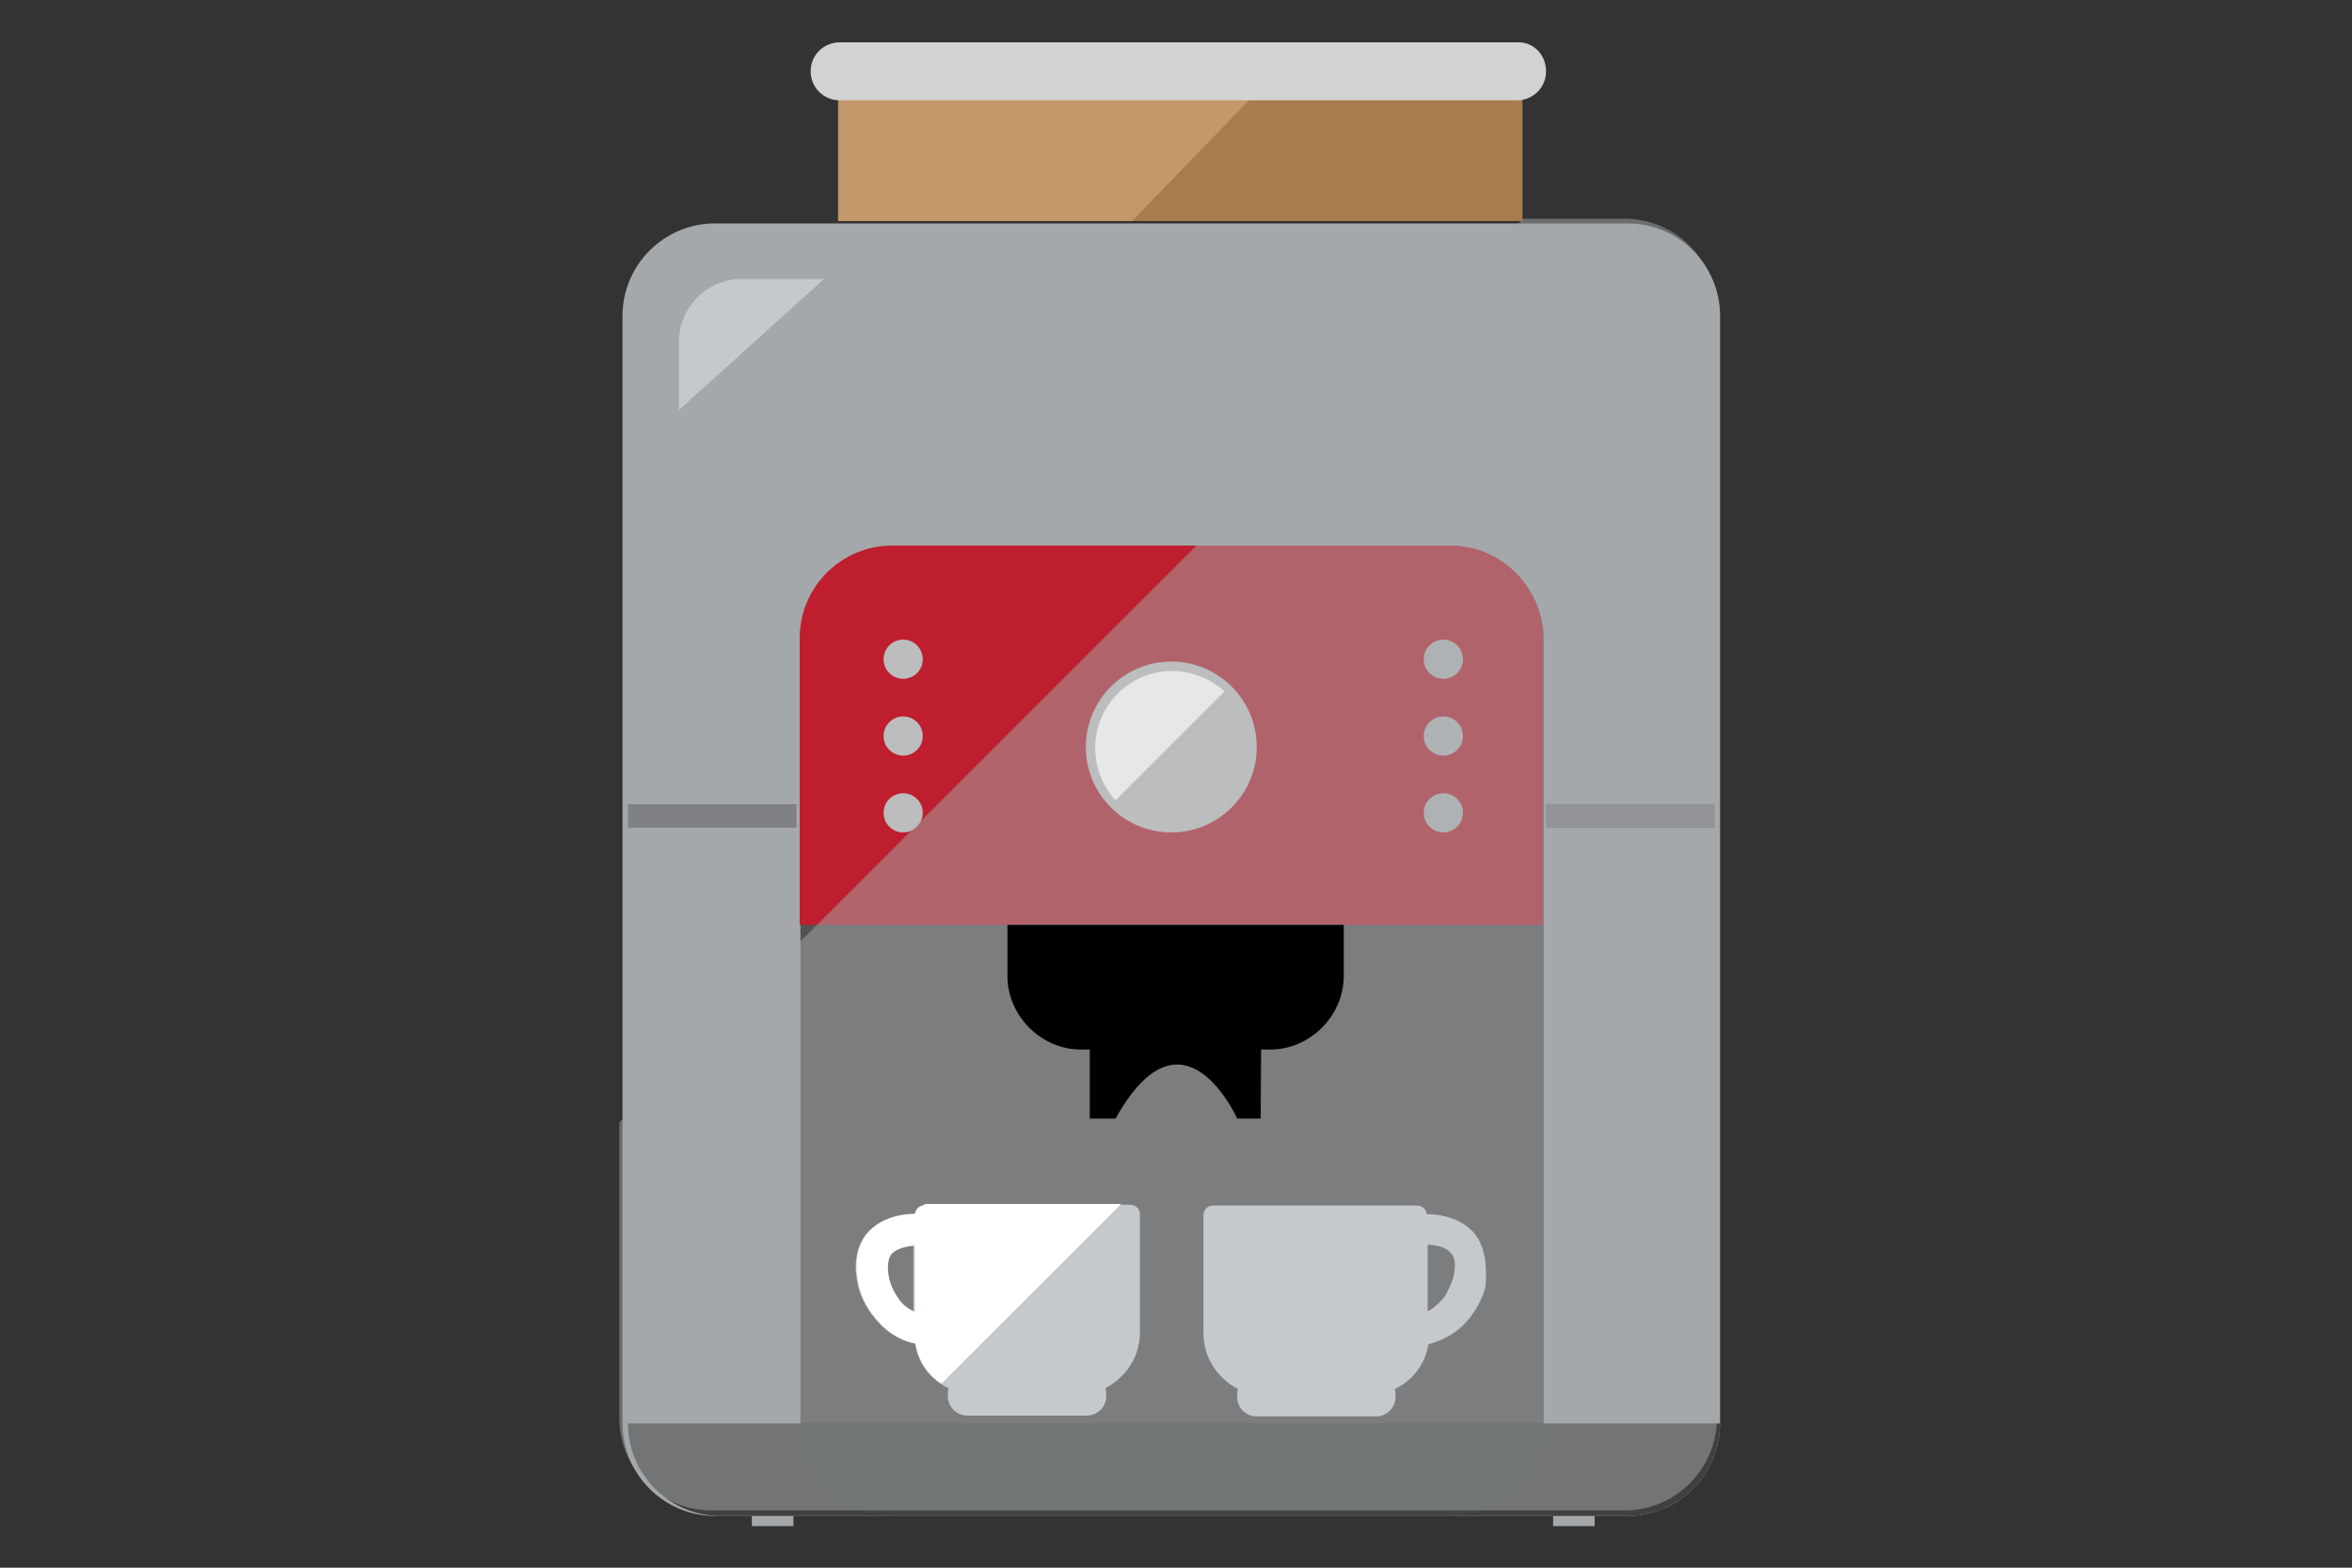 <?xml version="1.0" encoding="utf-8"?>
<!-- Generator: Adobe Illustrator 19.2.1, SVG Export Plug-In . SVG Version: 6.00 Build 0)  -->
<svg version="1.1" id="Layer_2" xmlns="http://www.w3.org/2000/svg" xmlns:xlink="http://www.w3.org/1999/xlink" x="0px" y="0px"
	 viewBox="0 0 300 200" style="enable-background:new 0 0 300 200;" xml:space="preserve">
<rect x="0" y="0" width="300" height="200" fill="#333333" stroke="none"/>
<style type="text/css">
	.st0{fill:#A4A8AA;}
	.st1{fill:#525255;}
	.st2{fill:#404041;}
	.st3{fill:#434445;}
	.st4{fill:#BE1E2D;}
	.st5{fill:#C3996B;}
	.st6{fill:#A87C4F;}
	.st7{fill:#BBBDBF;}
	.st8{fill:#D0D2D3;}
	.st9{fill:#808184;}
	.st10{opacity:0.5;fill:#A4A8AA;enable-background:new    ;}
	.st11{fill:#E6E7E8;}
	.st12{fill:#C6C9CB;}
	.st13{fill:#FFFFFF;}
</style>
<g>
	<rect x="95.9" y="189.8" class="st0" width="5.3" height="4.9"/>
	<rect x="198.1" y="189.8" class="st0" width="5.3" height="4.9"/>
	<path class="st0" d="M219.4,181.6c0,6.5-5.3,11.8-11.8,11.8H91.2c-6.5,0-11.8-5.3-11.8-11.8V40.3c0-6.5,5.3-11.8,11.8-11.8h116.4
		c6.5,0,11.8,5.3,11.8,11.8L219.4,181.6L219.4,181.6z"/>
	<path class="st1" d="M102.1,193V81.6c0-6.5,5.3-11.8,11.8-11.8h71.2c6.5,0,11.8,5.3,11.8,11.8V193H102.1z"/>
	<path class="st2" d="M219.4,181.6c0,6.5-5.3,11.8-11.8,11.8H91.9c-6.5,0-11.8-5.3-11.8-11.8H219.4z"/>
	<g>
		<path class="st3" d="M196.8,181.6h-94.7c0,6.5,5.3,11.8,11.8,11.8h71.2C191.5,193.3,196.8,188.2,196.8,181.6z"/>
	</g>
	<path class="st4" d="M102,118V81.4c0-6.5,5.3-11.8,11.8-11.8H185c6.5,0,11.8,5.3,11.8,11.8V118H102z"/>
	<rect x="106.9" y="9.8" class="st5" width="87.2" height="18.4"/>
	<polygon class="st6" points="194.2,28.2 144.4,28.2 162.2,9.8 194.2,9.8 	"/>
	<circle class="st7" cx="115.2" cy="84.1" r="2.5"/>
	<circle class="st7" cx="115.2" cy="93.9" r="2.5"/>
	<circle class="st7" cx="115.2" cy="103.7" r="2.5"/>
	<circle class="st7" cx="184.1" cy="84.1" r="2.5"/>
	<circle class="st7" cx="184.1" cy="93.9" r="2.5"/>
	<circle class="st7" cx="184.1" cy="103.7" r="2.5"/>
	<path class="st8" d="M197.2,9.1c0,2.1-1.7,3.7-3.7,3.7h-86.4c-2.1,0-3.7-1.7-3.7-3.7l0,0c0-2.1,1.7-3.7,3.7-3.7h86.4
		C195.6,5.3,197.2,7,197.2,9.1L197.2,9.1z"/>
	<rect x="80.1" y="102.6" class="st9" width="21.5" height="3"/>
	<rect x="197.2" y="102.6" class="st9" width="21.5" height="3"/>
	<path class="st10" d="M90.8,192.7h116.4c6.5,0,11.8-5.3,11.8-11.8V39.7c0-6.5-5.3-11.8-11.8-11.8h-12.9L79,143.2v37.7
		C79,187.5,84.3,192.7,90.8,192.7z"/>
	<circle class="st7" cx="149.4" cy="95.3" r="10.9"/>
	<path class="st11" d="M149.5,85.6c-5.4,0-9.8,4.4-9.8,9.8c0,2.6,1,5,2.6,6.7l13.9-13.9C154.4,86.6,152,85.6,149.5,85.6z"/>
	<path id="XMLID_101_" d="M160.8,142.7h-3c0,0-6.9-15.5-15.5,0H139v-15.5h21.9L160.8,142.7L160.8,142.7z"/>
	<path id="XMLID_100_" d="M128.5,118v6.5c0,5.1,4.3,9.4,9.4,9.4H162c5.1,0,9.4-4.3,9.4-9.4V118H128.5z"/>
	<path id="XMLID_99_" class="st12" d="M86.6,52.3v-8.7c0-4.4,3.6-8,8-8h10.5L86.6,52.3z"/>
	<path id="XMLID_95_" class="st12" d="M110.5,157.4c-1.2,1.5-1.7,3.7-1.1,6.4l0,0c0,0.1,0.4,2.1,1.8,3.9c1.4,1.9,3.3,3.3,5.5,3.7
		c0.4,2.5,1.9,4.6,4.3,5.7c-0.1,0.3-0.1,0.7-0.1,1c0,1.4,1.1,2.5,2.5,2.5h15.2c1.4,0,2.5-1.1,2.5-2.5c0-0.3,0-0.7-0.1-1
		c2.6-1.4,4.4-4,4.4-7.1v-15.1c0-0.7-0.6-1.2-1.2-1.2H118c-0.7,0-1.2,0.6-1.2,1.1C113.9,154.9,111.8,155.9,110.5,157.4L110.5,157.4z
		 M113.2,162.9c-0.3-1.4-0.1-2.5,0.3-3c0.7-0.8,2.1-1,3-1.1v8.5c-0.8-0.4-1.7-1-2.2-1.9C113.5,164.3,113.2,163.1,113.2,162.9
		L113.2,162.9z"/>
	<g>
		<path class="st13" d="M117.9,153.8c-0.7,0-1.2,0.6-1.2,1.1c-2.8,0-4.9,1-6.1,2.5s-1.7,3.7-1.1,6.4l0,0c0,0.1,0.4,2.1,1.8,3.9
			c1.4,1.9,3.3,3.3,5.5,3.7c0.3,2.1,1.5,4,3.3,5.1l22.9-22.9h-25.1L117.9,153.8L117.9,153.8z M116.7,167.4c-0.8-0.4-1.7-1-2.2-1.9
			c-0.8-1.1-1.1-2.4-1.1-2.5c-0.3-1.4-0.1-2.5,0.3-3c0.7-0.8,2.1-1,3-1.1C116.7,158.8,116.7,167.4,116.7,167.4z"/>
	</g>
	<path id="XMLID_45_" class="st12" d="M188.1,157.4c-1.2-1.5-3.5-2.5-6.1-2.5c-0.1-0.7-0.7-1.1-1.2-1.1h-26.1
		c-0.7,0-1.2,0.6-1.2,1.2v15.1c0,3,1.7,5.7,4.4,7.1c-0.1,0.3-0.1,0.7-0.1,1c0,1.4,1.1,2.5,2.5,2.5h15.2c1.4,0,2.5-1.1,2.5-2.5
		c0-0.3,0-0.7-0.1-1c2.4-1.1,3.9-3.3,4.3-5.7c2.2-0.6,4.2-1.8,5.5-3.7c1.4-1.8,1.8-3.7,1.8-3.9l0,0
		C189.7,161.1,189.3,158.9,188.1,157.4L188.1,157.4z M185.4,162.9c0,0.1-0.4,1.2-1.1,2.5c-0.7,0.8-1.4,1.5-2.2,1.9v-8.5
		c1,0,2.4,0.3,3,1.1C185.6,160.4,185.7,161.5,185.4,162.9L185.4,162.9z"/>
</g>
</svg>

